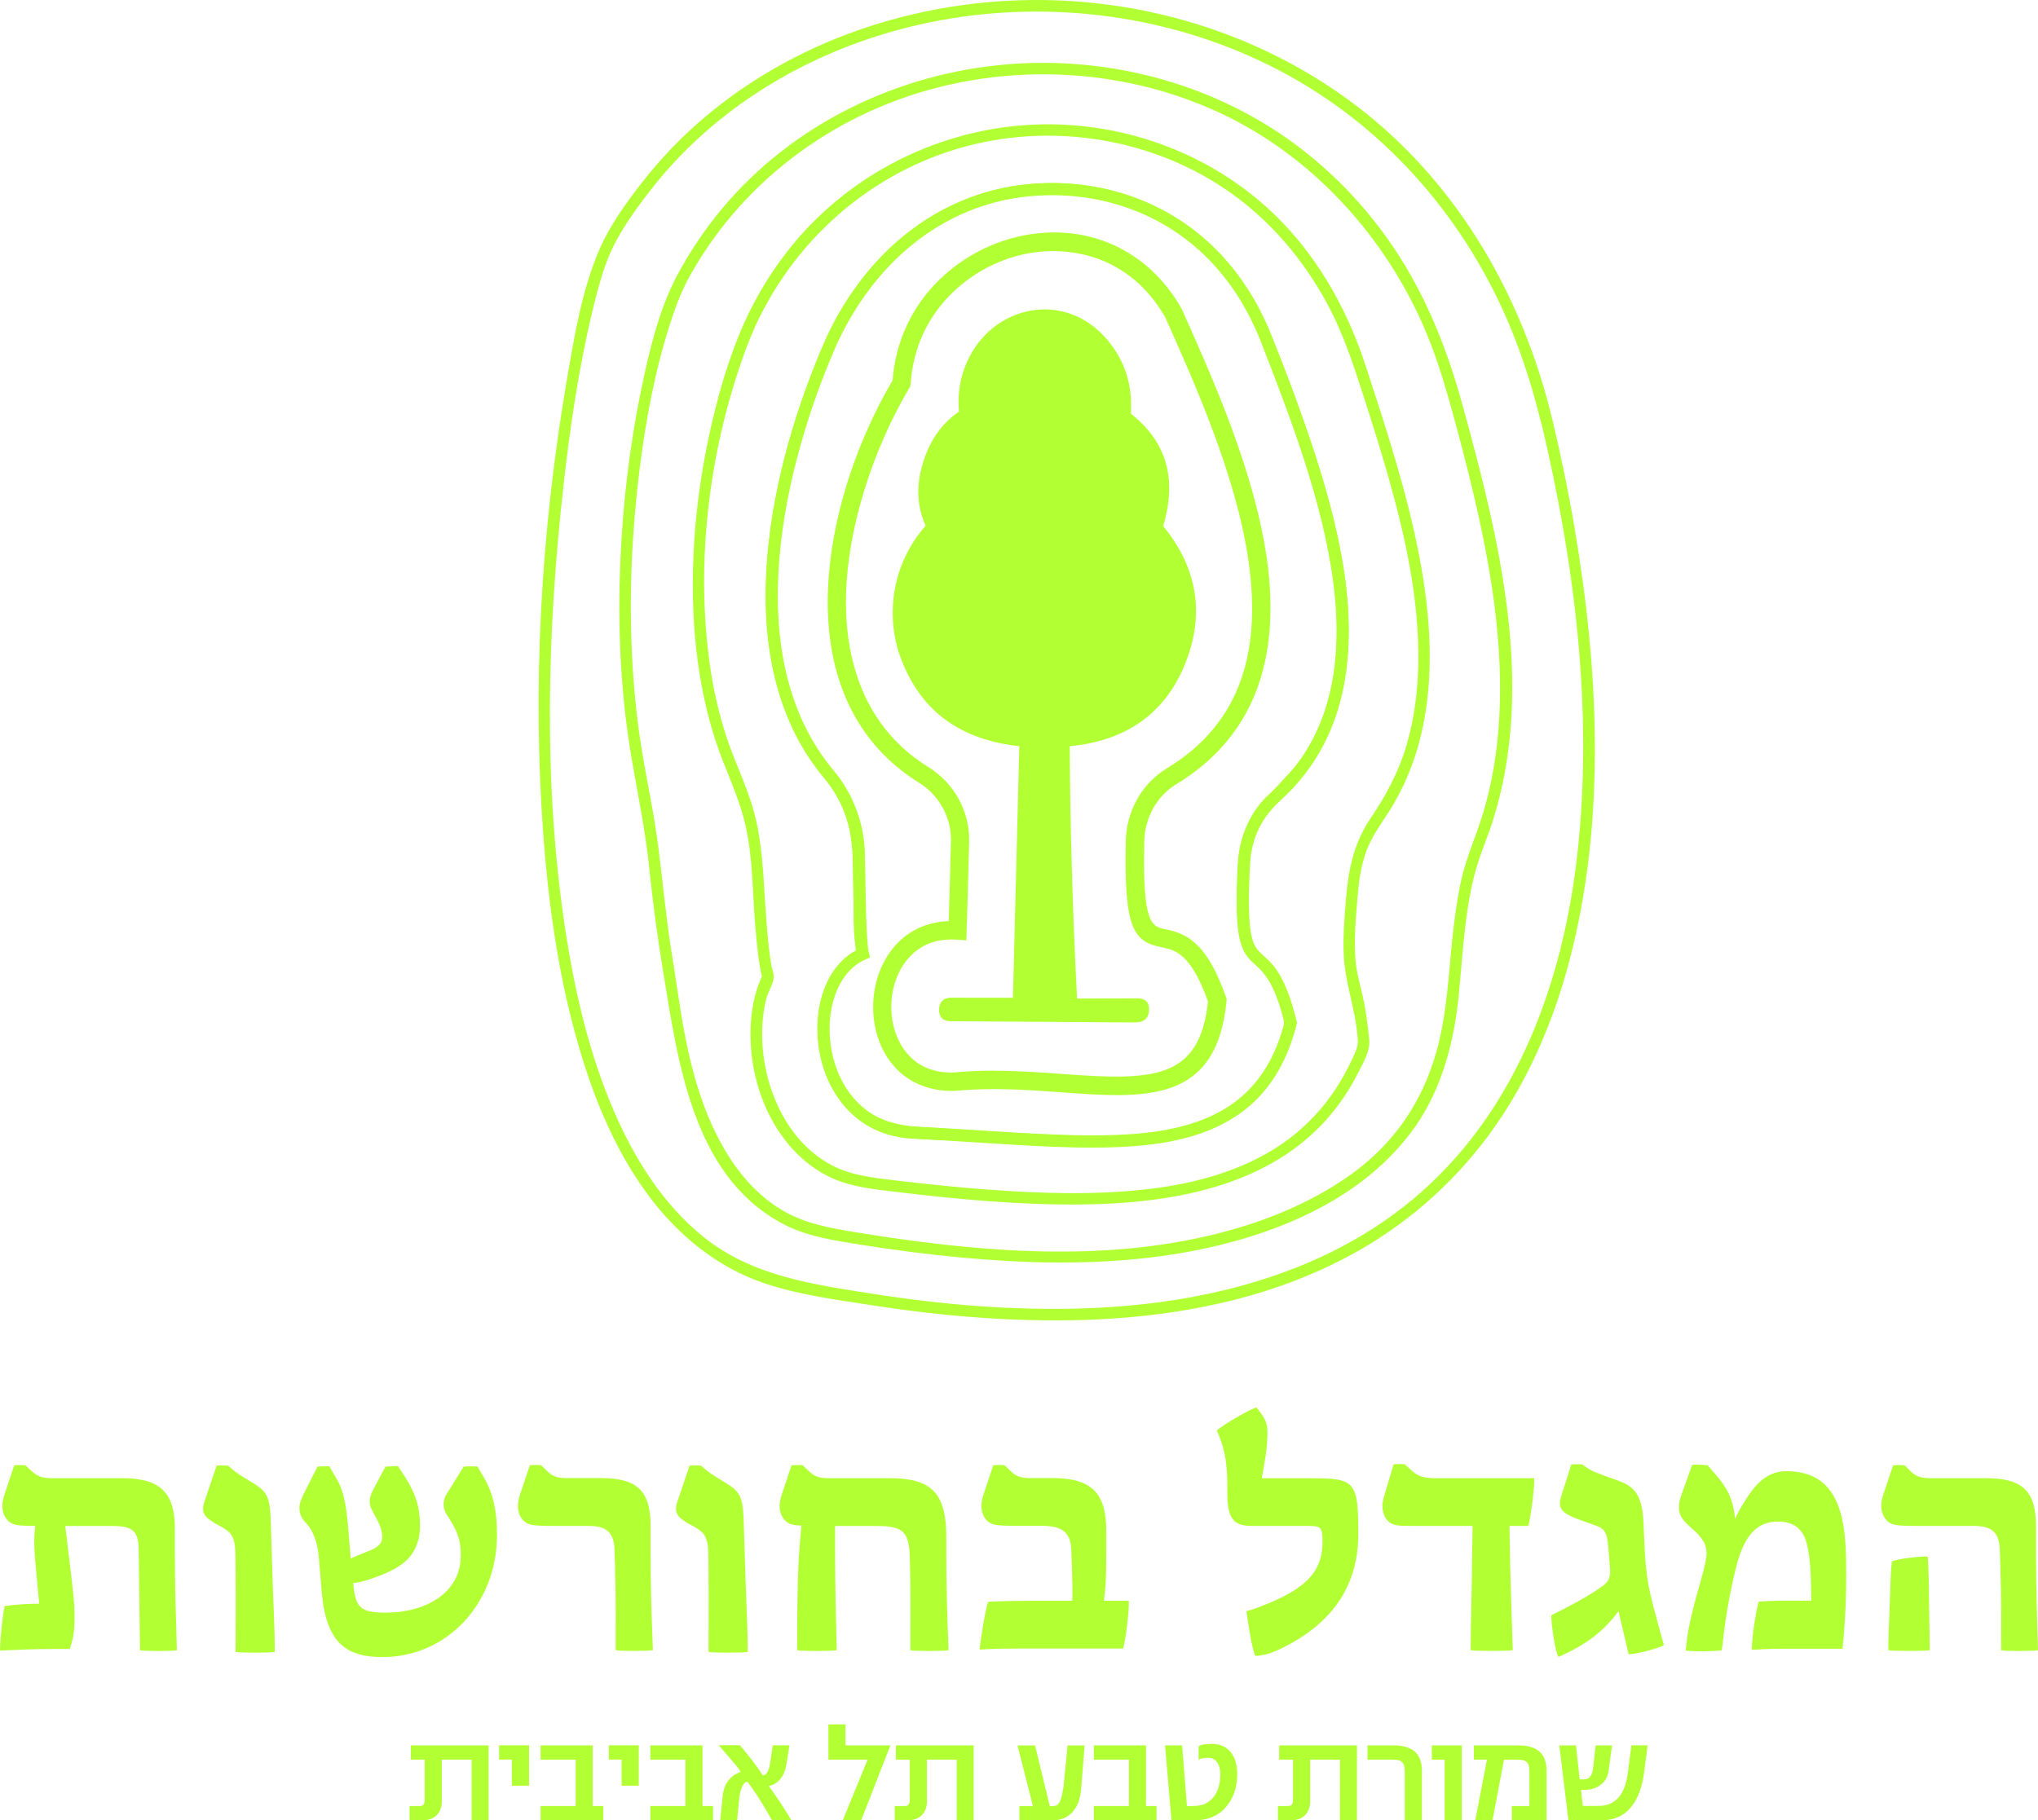 <svg width="300" height="268" viewBox="0 0 300 268" fill="none" xmlns="http://www.w3.org/2000/svg">
<g clip-path="url(#clip0_330_579)">
<path d="M0.687 236.455C2.332 236.218 4.225 236.117 5.769 236.117L5.239 230.338C5.048 228.352 4.946 226.411 5.194 224.661C3.639 224.661 2.434 224.616 1.904 224.368C0.89 223.984 -0.18 222.528 0.642 220.102L2.096 215.734C2.682 215.689 3.358 215.689 3.741 215.734L4.518 216.468C5.386 217.246 5.972 217.63 7.526 217.63H17.994C23.515 217.63 25.745 219.718 25.745 225.056V228.939C25.745 233.498 25.892 238.159 26.038 242.967C25.261 243.114 21.194 243.114 20.608 242.967L20.416 228.115C20.371 225.395 19.492 224.673 16.585 224.673H9.611L10.58 232.776C10.816 234.909 10.963 236.32 10.963 237.245C10.963 238.261 11.064 240.01 10.58 241.76L10.287 242.775H8.011C5.104 242.775 2.096 242.922 0.011 243.012C-0.034 241.602 0.451 237.336 0.687 236.467V236.455Z" fill="#B2FF33"/>
<path d="M34.692 232.144L34.647 228.702C34.602 226.174 33.971 225.598 32.562 224.774L31.74 224.334C30.049 223.363 29.554 222.641 30.095 221.084L31.886 215.79C32.371 215.745 33.002 215.745 33.576 215.79L33.914 216.084C34.444 216.569 35.131 217.054 35.999 217.585L37.497 218.51C39.536 219.774 39.773 220.79 39.874 224.526L40.111 232.054C40.212 235.744 40.449 239.333 40.449 243.216C39.773 243.362 35.368 243.362 34.68 243.216C34.68 239.525 34.725 235.891 34.68 232.155L34.692 232.144Z" fill="#B2FF33"/>
<path d="M51.987 233.058C52.325 236.692 52.956 237.426 56.832 237.426C62.454 237.426 67.828 234.661 67.828 229.029C67.828 227.28 67.637 225.97 66.228 223.736C65.597 222.765 65.305 222.28 65.305 221.456C65.305 221.163 65.35 220.485 65.936 219.662L68.257 215.926C68.888 215.881 69.665 215.881 70.296 215.926L70.972 217.088C72.662 219.808 73.158 222.528 73.158 225.97C73.158 236.354 65.552 243.972 56.347 243.972C51.063 243.972 48.066 241.985 47.379 234.604L46.939 229.311C46.748 227.077 46.072 225.474 45.339 224.56L44.753 223.928C44.167 223.149 44.077 222.573 44.077 221.986C44.077 221.501 44.179 221.061 44.607 220.147L46.736 215.926C47.119 215.881 47.852 215.881 48.483 215.881L49.688 217.969C50.804 219.955 51.097 222.777 51.333 225.925L51.626 229.469C52.212 229.176 53.035 228.837 54.285 228.352C55.694 227.821 56.268 227.189 56.268 226.309C56.268 225.485 56.032 224.661 55.198 223.16C54.758 222.336 54.42 221.806 54.42 221.072C54.42 220.734 54.466 220.248 54.905 219.379L56.742 215.937C57.271 215.892 57.902 215.892 58.578 215.836L59.739 217.63C61.147 219.91 61.823 221.806 61.823 224.616C61.823 225.97 61.632 226.896 61.046 228.115C60.178 229.808 58.724 230.79 56.584 231.704C55.468 232.189 53.091 233.058 52.032 233.058H51.93H51.987Z" fill="#B2FF33"/>
<path d="M90.554 231.117L90.453 228.104C90.352 225.53 89.191 224.661 86.622 224.661H81.338C79.693 224.661 78.386 224.616 77.8 224.368C77.022 224.074 76.2 223.16 76.245 221.648C76.245 221.208 76.346 220.677 76.538 220.09L77.991 215.723C78.521 215.678 79.253 215.678 79.636 215.723L80.414 216.456C81.191 217.28 81.867 217.619 83.422 217.619H88.459C93.833 217.619 95.771 219.515 95.771 224.706V228.927C95.771 233.487 95.918 238.148 96.109 242.956C95.287 243.103 91.219 243.103 90.633 242.956C90.633 238.442 90.678 235.236 90.532 231.117H90.554Z" fill="#B2FF33"/>
<path d="M104.312 232.144L104.266 228.702C104.221 226.174 103.59 225.598 102.182 224.774L101.36 224.334C99.669 223.363 99.174 222.641 99.715 221.084L101.506 215.79C101.99 215.745 102.621 215.745 103.196 215.79L103.534 216.084C104.064 216.569 104.751 217.054 105.619 217.585L107.117 218.51C109.156 219.774 109.393 220.79 109.494 224.526L109.731 232.054C109.832 235.744 110.069 239.333 110.069 243.216C109.393 243.362 104.988 243.362 104.3 243.216C104.3 239.525 104.345 235.891 104.3 232.155L104.312 232.144Z" fill="#B2FF33"/>
<path d="M117.584 229.424C117.686 227.776 117.821 226.275 117.967 224.616C117.235 224.571 116.66 224.515 116.322 224.368C115.308 223.984 114.238 222.528 115.06 220.102L116.514 215.734C117.1 215.689 117.776 215.689 118.159 215.734L118.936 216.468C119.759 217.291 120.39 217.63 121.945 217.63H130.958C137.11 217.63 139.296 219.82 139.296 226.264V228.939C139.296 233.498 139.443 238.159 139.634 242.967C138.812 243.114 134.598 243.114 134.012 242.967C134.012 238.453 134.057 235.248 133.967 231.128L133.922 229.142C133.82 225.361 132.705 224.673 129.032 224.673H122.925V228.894C122.925 233.555 123.071 238.306 123.162 242.967C122.238 243.114 118.17 243.114 117.348 242.967C117.348 238.453 117.348 233.938 117.584 229.424Z" fill="#B2FF33"/>
<path d="M145.448 235.823C147.634 235.722 149.91 235.677 152.129 235.677H157.842C157.887 234.029 157.842 232.426 157.797 230.824L157.695 228.149C157.594 225.575 156.287 224.65 153.38 224.65H149.606C147.916 224.65 146.597 224.605 146.023 224.357C145.009 223.973 143.938 222.517 144.761 220.09L146.214 215.723C146.8 215.678 147.476 215.678 147.859 215.723L148.637 216.456C149.459 217.28 150.09 217.619 151.645 217.619H154.991C160.704 217.619 162.845 219.853 162.845 225.384V228.927C162.845 231.839 162.799 233.295 162.507 235.677H166.146C166.292 236.602 165.706 241.602 165.323 242.719H150.496C148.659 242.719 146.766 242.719 144.197 242.866C144.299 241.703 145.065 236.794 145.459 235.823H145.448Z" fill="#B2FF33"/>
<path d="M183.475 237.234L184.692 236.85C191.711 234.277 194.674 231.805 194.674 227.043C194.674 224.853 194.483 224.661 192.545 224.661H184.354C181.886 224.661 180.669 223.984 180.669 219.91C180.669 218.601 180.669 216.806 180.523 215.836C180.493 215.384 180.444 214.997 180.376 214.673C180.23 213.849 180.038 212.687 179.114 210.599C180.376 209.583 183.283 207.879 184.928 207.202C186.235 208.759 186.573 209.481 186.573 210.892C186.573 212.156 186.472 213.082 186.337 214.143L185.751 217.641H192.917C199.452 217.641 199.947 218.025 199.947 225.846C199.947 234.333 195.204 239.773 187.689 243.125C186.821 243.509 185.796 243.757 184.782 243.803C184.252 242.64 183.711 238.803 183.475 237.257V237.234Z" fill="#B2FF33"/>
<path d="M216.668 231.117L216.769 224.661H207.857C206.257 224.661 205.333 224.661 204.657 224.221C203.835 223.634 203.497 222.765 203.497 221.603C203.497 221.411 203.598 220.734 203.835 220L205.142 215.587C205.525 215.542 206.404 215.542 206.787 215.587L207.857 216.558C208.679 217.337 209.603 217.63 211.147 217.63H225.828C225.975 218.555 225.242 224.04 224.961 224.661H222.2L222.302 230.44C222.403 234.514 222.538 238.645 222.685 242.956C221.862 243.103 217.062 243.103 216.488 242.956C216.488 238.442 216.634 235.236 216.679 231.117H216.668Z" fill="#B2FF33"/>
<path d="M228.341 237.821C231 236.512 233.479 235.202 235.507 233.792C236.723 232.968 237.107 232.437 237.005 230.981L236.769 228.025C236.577 225.643 236.284 225.113 234.932 224.627L232.126 223.612C229.659 222.686 229.321 221.862 229.805 220.316L231.304 215.61C231.834 215.565 232.419 215.565 232.949 215.61L233.388 215.948C234.211 216.58 235.135 216.874 236.149 217.258L238.042 217.935C240.363 218.759 241.726 219.831 241.918 224.052L242.064 227.212C242.256 231.772 242.594 233.713 243.811 238.126L244.926 242.2C244.295 242.685 240.566 243.611 239.743 243.554C239.259 241.568 238.729 239.232 238.245 237.2C237.861 237.787 237.084 238.701 236.307 239.48C234.752 241.037 232.724 242.493 229.422 243.949C228.983 243.464 228.352 239.344 228.352 237.832L228.341 237.821Z" fill="#B2FF33"/>
<path d="M248.205 242.471C248.351 240.767 248.734 238.34 250.244 233.148C251.022 230.428 251.213 229.311 251.213 228.736C251.213 227.325 250.582 226.648 249.951 225.869C249.129 225 247.777 224.12 247.382 223.104C247.089 222.472 246.943 221.501 247.63 219.752L249.084 215.678C249.669 215.576 250.729 215.678 251.36 215.723L252.329 216.84C253.05 217.709 254.165 218.928 254.751 220.576C255.19 221.795 255.337 222.618 255.382 223.634C255.765 222.855 256.058 222.28 256.452 221.648C258.097 218.883 259.844 216.603 262.942 216.603C266.525 216.603 269.432 218.014 270.795 222.28C271.764 225.192 271.764 229.074 271.764 232.031C271.764 234.356 271.719 237.753 271.235 242.753H262.323C260.486 242.753 259.709 242.798 257.861 242.9C257.962 240.473 258.345 238.047 258.875 235.812C260.182 235.71 261.545 235.665 263.089 235.665H266.627L266.582 233.34C266.536 230.327 266.289 228.239 265.804 226.738C265.275 225.237 264.159 224.018 261.737 224.018C258.345 224.018 256.599 226.444 255.483 231.049C254.075 236.771 253.737 240.857 253.545 242.256L253.444 242.99C251.652 243.137 250.007 243.182 248.16 243.035L248.205 242.448V242.471Z" fill="#B2FF33"/>
<path d="M294.479 231.117L294.378 228.104C294.276 225.53 293.116 224.661 290.547 224.661H282.063C280.418 224.661 279.111 224.616 278.48 224.368C277.511 223.984 276.395 222.528 277.218 220.102L278.671 215.734C279.257 215.689 279.933 215.689 280.361 215.734L281.094 216.468C281.916 217.291 282.547 217.63 284.147 217.63H292.338C297.713 217.63 299.707 219.526 299.707 224.718V228.939C299.707 233.498 299.854 238.159 300 242.967C299.177 243.114 295.11 243.114 294.569 242.967C294.569 238.453 294.614 235.248 294.468 231.128L294.479 231.117ZM278.153 236.794L278.299 232.573C278.344 231.309 278.401 230.632 278.491 229.898C279.167 229.514 282.998 229.074 283.775 229.176C283.82 229.514 283.877 231.117 283.922 232.866L283.967 236.162C284.012 239.22 284.068 241.399 284.068 242.956C283.437 243.103 278.547 243.103 277.961 242.956C277.961 241.455 278.063 239.265 278.153 236.794Z" fill="#B2FF33"/>
<path d="M71.93 268H69.417V259.073H65.034V265.246C65.034 266.928 63.941 268 62.263 268H60.291V265.901H61.823C62.285 265.901 62.51 265.607 62.51 265.043V259.073H60.471V256.974H71.918V268H71.93Z" fill="#B2FF33"/>
<path d="M77.868 262.91H75.355V259.061H73.473V256.962H77.879V262.91H77.868Z" fill="#B2FF33"/>
<path d="M88.808 268H79.58V265.901H84.74V259.073H79.58V256.974H87.253V265.901H88.808V268Z" fill="#B2FF33"/>
<path d="M94.013 262.91H91.501V259.061H89.619V256.962H94.025V262.91H94.013Z" fill="#B2FF33"/>
<path d="M104.965 268H95.737V265.901H100.898V259.073H95.737V256.974H103.41V265.901H104.965V268Z" fill="#B2FF33"/>
<path d="M113.641 268C112.232 265.483 111.016 263.587 110.013 262.323C109.652 262.368 109.382 262.684 109.157 263.271C108.987 263.711 108.886 264.129 108.841 264.569L108.503 267.989H106.024L106.385 264.411C106.576 262.628 107.455 261.454 109.021 260.878C108.92 260.687 108.796 260.495 108.649 260.292C108.548 260.145 108.278 259.851 107.872 259.366L105.799 256.951H108.92C109.742 257.944 110.328 258.678 110.678 259.118C111.309 259.942 111.849 260.698 112.289 261.386C112.604 261.386 112.875 261.149 113.066 260.698C113.213 260.382 113.292 260.021 113.359 259.626L113.754 256.962H116.21L115.793 259.614C115.556 261.127 114.948 262.131 113.99 262.662C113.652 262.854 113.382 262.933 113.156 262.933C114.306 264.513 115.421 266.183 116.491 268H113.641Z" fill="#B2FF33"/>
<path d="M131.071 256.974L126.767 268H124.063L127.714 259.073H121.945V253.881H124.457V256.974H131.06H131.071Z" fill="#B2FF33"/>
<path d="M143.341 268H140.829V259.073H136.446V265.246C136.446 266.928 135.353 268 133.674 268H131.702V265.901H133.234C133.696 265.901 133.922 265.607 133.922 265.043V259.073H131.882V256.974H143.33V268H143.341Z" fill="#B2FF33"/>
<path d="M159.656 256.974L159.363 260.732L159.138 263.486C159.036 264.343 158.89 265.021 158.676 265.506C157.966 267.165 156.704 268.011 154.879 268.011H150.056V265.912H152.051L149.786 256.985H152.366L154.529 265.912H154.991C155.307 265.912 155.532 265.833 155.724 265.664C156.039 265.37 156.31 264.614 156.501 263.373C156.569 263.057 156.648 262.222 156.772 260.867L157.155 256.985H159.667L159.656 256.974Z" fill="#B2FF33"/>
<path d="M170.247 268H161.019V265.901H166.18V259.073H161.019V256.974H168.692V265.901H170.247V268Z" fill="#B2FF33"/>
<path d="M180.5 266.025C179.351 267.345 177.819 268 175.903 268H172.444L171.498 256.973H174.01L174.72 265.901H175.712C177.007 265.901 177.999 265.438 178.686 264.513C179.317 263.689 179.633 262.605 179.633 261.262C179.633 260.608 179.509 260.043 179.261 259.603C178.945 259.073 178.461 258.802 177.852 258.802C177.019 258.802 176.557 258.926 176.444 259.174V257.131C176.692 256.883 177.345 256.759 178.393 256.759C179.655 256.759 180.59 257.199 181.244 258.08C181.83 258.858 182.123 259.908 182.123 261.206C182.123 263.158 181.582 264.761 180.489 266.014L180.5 266.025Z" fill="#B2FF33"/>
<path d="M199.756 268H197.243V259.073H192.86V265.246C192.86 266.928 191.767 268 190.089 268H188.117V265.901H189.649C190.111 265.901 190.337 265.607 190.337 265.043V259.073H188.297V256.974H199.745V268H199.756Z" fill="#B2FF33"/>
<path d="M209.299 268H206.787V260.833C206.787 259.49 206.347 259.073 205.006 259.073H201.299V256.974H205.153C207.925 256.974 209.31 258.215 209.31 260.687V268H209.299Z" fill="#B2FF33"/>
<path d="M215.169 268H212.657V259.073H210.775V256.974H215.181V268H215.169Z" fill="#B2FF33"/>
<path d="M227.642 268H222.549V265.901H225.13V260.833C225.13 259.468 224.713 259.073 223.349 259.073H221.4L219.699 268H217.164L218.888 259.073H216.961V256.974H223.541C226.29 256.974 227.653 258.215 227.653 260.687V268H227.642Z" fill="#B2FF33"/>
<path d="M242.537 256.973L242.008 261.025C241.737 263.045 241.174 264.637 240.273 265.833C239.18 267.289 237.692 268 235.811 268H230.876L229.535 256.973H231.991L232.532 261.973H233.219C233.952 261.973 234.391 261.409 234.515 260.269L234.887 256.973H237.298L236.791 260.709C236.69 261.567 236.284 262.267 235.642 262.763C234.988 263.271 234.211 263.519 233.31 263.519H232.724L232.994 265.889H235.304C237.76 265.889 239.202 264.276 239.619 261.036L240.149 256.962H242.515L242.537 256.973Z" fill="#B2FF33"/>
<path d="M164.411 161.233C161.853 161.233 159.104 161.03 156.276 160.827C151.42 160.466 145.921 160.071 140.479 160.624H140.367C135.905 160.68 132.277 158.705 130.204 155.003C127.826 150.76 127.995 144.902 130.609 140.772C132.649 137.544 135.826 135.749 139.657 135.614C139.724 133.368 139.871 128.616 139.983 123.831C140.062 120.389 138.271 117.093 135.285 115.242C126.114 109.554 121.471 99.848 121.866 87.163C122.181 77.152 125.64 65.809 131.387 56.002C132.333 44.084 141.324 36.793 149.899 34.829C159.757 32.583 168.963 36.646 173.931 45.449L173.988 45.562C178.495 55.629 184.669 69.432 186.494 82.31C188.658 97.636 184.173 108.787 173.143 115.468C170.326 117.172 168.535 120.355 168.444 123.786C168.14 136.122 169.56 136.404 171.532 136.81C174.619 137.442 177.627 138.684 180.478 146.821L180.579 147.103L180.545 147.397C179.441 158.999 172.94 161.233 164.422 161.233H164.411ZM146.293 157.644C149.854 157.644 153.301 157.893 156.479 158.13C169.639 159.089 176.591 159.055 177.819 147.442C175.272 140.343 172.996 139.88 170.979 139.462C166.991 138.65 165.402 137.002 165.729 123.718C165.83 119.373 168.14 115.321 171.734 113.143C181.886 106.992 185.83 97.038 183.802 82.693C182.033 70.222 175.971 56.656 171.532 46.736C166.315 37.56 157.245 35.946 150.484 37.481C142.823 39.23 134.767 45.799 134.046 56.51L134.023 56.837L133.854 57.119C128.333 66.475 124.852 77.739 124.547 87.264C124.288 95.39 126.192 106.451 136.682 112.951C140.479 115.31 142.766 119.497 142.665 123.91C142.507 130.513 142.293 137.047 142.293 137.047L142.248 138.447L140.851 138.345C136.457 138.04 134.102 140.286 132.874 142.216C130.767 145.546 130.632 150.263 132.547 153.672C133.651 155.635 135.837 157.972 140.243 157.915C142.271 157.712 144.288 157.633 146.271 157.633L146.293 157.644Z" fill="#B2FF33"/>
<path d="M121.911 51.318C127.59 38.102 138.361 29.242 151.453 28.001C165.278 26.692 179.937 33.249 186.472 50.054C190.562 60.572 195.564 73.405 197.153 85.65C198.73 97.851 196.815 109.317 187.542 117.488C184.973 119.757 183.328 123.301 183.125 127.014C181.999 147.555 186.314 135.343 189.998 150.591C187.463 160.601 181.334 165.319 172.354 167.125C162.597 169.077 149.448 167.497 134.395 166.752C119.398 166.053 117.584 144.62 127.015 140.444C126.621 138.921 126.519 132.397 126.418 125.772C126.339 121.337 124.638 117.127 122.091 114.103C107.117 96.327 115.139 67.107 121.922 51.318H121.911Z" stroke="#B2FF33" stroke-width="1.8" stroke-miterlimit="10"/>
<path d="M122.643 51.747C126.778 42.233 134.068 33.949 144.051 30.473C152.851 27.414 163.002 28.26 171.115 32.865C175.407 35.303 179.058 38.757 181.796 42.853C185.041 47.695 186.889 53.349 188.906 58.778C193.187 70.324 197.356 82.761 196.736 95.243C196.466 100.593 195.148 105.92 192.331 110.514C189.503 115.118 184.568 117.962 182.923 123.301C182.089 126.009 182.134 128.955 182.1 131.765C182.078 133.65 182.1 135.569 182.382 137.431C182.675 139.304 183.396 140.704 184.782 141.968C186.607 143.627 187.621 145.591 188.376 147.938C188.737 149.067 189.232 150.218 188.894 151.381C188.534 152.645 188.094 153.886 187.542 155.071C186.585 157.125 185.323 159.033 183.711 160.635C176.568 167.757 164.906 167.441 155.588 167.091C149.065 166.854 142.564 166.323 136.051 165.974C132.006 165.759 128.412 164.935 125.64 161.741C121.618 157.114 120.559 148.909 124.254 143.774C125.077 142.634 126.147 141.754 127.432 141.167C127.781 141.009 127.905 140.546 127.815 140.207C127.218 137.657 127.421 134.767 127.364 132.172C127.274 128.436 127.544 124.554 126.553 120.908C125.674 117.68 123.95 115.163 121.922 112.556C120.041 110.13 118.508 107.399 117.37 104.543C112.897 93.268 114.058 80.402 116.886 68.868C118.328 63.01 120.255 57.266 122.632 51.724C123.06 50.731 121.595 49.873 121.167 50.867C116.672 61.363 113.449 72.66 112.83 84.115C112.503 90.142 112.953 96.304 114.722 102.094C115.567 104.859 116.705 107.545 118.17 110.028C119.838 112.861 122.249 115.197 123.702 118.154C125.73 122.274 125.55 126.675 125.64 131.145C125.708 134.214 125.471 137.634 126.181 140.648L126.564 139.688C120.435 142.51 119.41 150.816 121.066 156.629C122.035 160.026 124.018 163.141 126.936 165.172C131.037 168.028 136.175 167.655 140.93 167.949C147.634 168.366 154.338 168.908 161.053 168.885C166.213 168.874 171.543 168.547 176.467 166.876C180.793 165.409 184.579 162.825 187.204 159.044C188.601 157.024 189.615 154.744 190.336 152.408C190.517 151.843 190.821 151.155 190.821 150.568C190.821 149.981 190.539 149.349 190.393 148.807C190.111 147.792 189.784 146.776 189.39 145.794C188.5 143.559 187.249 142.013 185.559 140.388C183.847 138.74 183.835 136.189 183.779 133.966C183.7 130.987 183.599 127.725 184.252 124.802C184.985 121.551 186.776 119.396 189.097 117.15C193.029 113.358 195.79 108.539 197.198 103.268C200.432 91.158 197.164 78.032 193.379 66.453C191.339 60.223 189.12 53.936 186.483 47.932C184.354 43.068 181.221 38.587 177.199 35.111C169.932 28.825 160.129 26.082 150.631 27.211C140.096 28.464 131.071 34.705 125.201 43.418C123.612 45.765 122.283 48.271 121.156 50.867C120.728 51.86 122.181 52.717 122.621 51.724L122.643 51.747Z" fill="#B2FF33"/>
<path d="M111.117 46.205C119.635 28.904 136.784 18.814 155.104 19.141C173.424 19.469 192.545 30.371 200.195 53.97C203.654 64.658 207.778 76.915 209.153 88.777C210.516 100.548 209.119 111.733 202.652 120.66C200.77 123.256 199.485 126.72 199.17 130.264C197.649 146.798 199.722 141.359 200.815 153.897C196.612 164.947 188.601 171.515 176.872 174.506C164.636 177.621 148.299 176.752 128.457 174.212C112.908 172.587 108.492 153.22 113.066 143.887C112.277 140.839 111.849 134.327 111.489 127.669C111.23 122.804 109.934 118.064 108.176 114.091C97.743 90.56 104.807 59.026 111.117 46.205Z" stroke="#B2FF33" stroke-width="1.2" stroke-miterlimit="10"/>
<path d="M111.849 46.634C118.418 33.429 130.609 23.746 145.121 20.868C158.033 18.306 171.937 21.308 182.438 29.333C188.027 33.61 192.511 39.197 195.745 45.438C197.671 49.151 199.012 53.056 200.297 57.029C201.705 61.385 203.102 65.742 204.353 70.143C206.865 79.025 208.905 88.201 208.781 97.478C208.725 101.62 208.206 105.773 207.034 109.757C205.863 113.73 203.981 117.195 201.671 120.603C199.316 124.068 198.505 128.007 198.156 132.115C197.908 135.061 197.649 138.063 197.829 141.02C198.055 144.654 199.339 148.153 199.745 151.776C199.846 152.69 200.004 153.559 199.688 154.439C199.373 155.319 198.9 156.268 198.449 157.148C197.694 158.626 196.849 160.048 195.88 161.391C193.931 164.111 191.497 166.493 188.748 168.389C182.979 172.35 176.061 174.235 169.188 175.048C161.436 175.973 153.56 175.736 145.786 175.172C141.099 174.833 136.423 174.337 131.747 173.784C128.311 173.366 124.976 173.039 121.922 171.278C117.167 168.536 114.204 163.524 112.92 158.288C112.3 155.726 112.052 153.074 112.255 150.444C112.345 149.281 112.525 148.119 112.818 146.99C113.066 146.031 113.844 144.846 113.9 143.887C113.934 143.311 113.63 142.6 113.528 142.036C113.37 141.088 113.246 140.128 113.145 139.169C112.92 137.07 112.762 134.959 112.627 132.849C112.323 128.278 112.176 123.786 110.937 119.351C109.821 115.367 107.906 111.687 106.689 107.726C105.472 103.765 104.728 100.051 104.266 96.124C102.576 81.937 104.435 67.006 109.044 53.508C109.844 51.16 110.745 48.858 111.838 46.634C112.311 45.664 110.858 44.795 110.373 45.776C107.782 51.081 106.047 56.814 104.728 62.548C103.027 69.951 102.069 77.558 101.991 85.154C101.912 93.189 102.824 101.338 105.314 109.001C106.655 113.143 108.672 117.003 109.675 121.258C110.835 126.134 110.756 131.19 111.162 136.156C111.32 138.029 111.489 139.914 111.77 141.776C111.827 142.171 111.894 142.566 111.973 142.961C112.007 143.153 112.176 143.875 112.187 143.751C112.199 143.582 111.984 144.18 111.928 144.304C111.815 144.564 111.714 144.823 111.613 145.094C110.779 147.419 110.452 149.936 110.475 152.408C110.509 157.825 112.165 163.4 115.466 167.734C117.145 169.946 119.263 171.82 121.731 173.095C124.885 174.72 128.266 175.048 131.736 175.465C140.795 176.56 149.921 177.418 159.059 177.339C173.008 177.203 188.32 174.54 197.108 162.554C198.156 161.121 199.091 159.597 199.891 158.006C200.646 156.516 201.716 154.778 201.559 153.085C201.322 150.647 200.984 148.221 200.409 145.85C200.049 144.349 199.643 142.882 199.531 141.336C199.294 138.277 199.576 135.162 199.835 132.115C200.026 129.79 200.319 127.544 201.119 125.344C201.908 123.21 203.17 121.484 204.398 119.588C206.629 116.123 208.217 112.252 209.175 108.245C211.226 99.668 210.584 90.673 208.961 82.084C207.147 72.513 204.082 63.225 201.074 53.981C198.708 46.713 195.125 39.863 190.044 34.129C181.154 24.096 168.23 18.487 154.89 18.306C140.062 18.103 125.64 24.863 116.334 36.454C114.013 39.343 112.03 42.47 110.373 45.799C109.889 46.77 111.342 47.627 111.838 46.657L111.849 46.634Z" fill="#B2FF33"/>
<path d="M100.323 41.104C111.658 19.593 135.206 8.363 158.755 10.304C182.303 12.245 205.457 27.414 213.919 57.898C216.916 68.699 219.992 80.436 221.163 91.925C222.324 103.279 221.558 114.272 217.761 123.843C216.589 126.8 215.676 130.151 215.203 133.515C213.445 146.054 214.583 147.701 211.609 157.216C207.598 170.059 195.846 177.689 181.368 181.898C166.63 186.142 147.127 186.018 122.497 181.695C106.396 179.156 101.078 161.719 99.106 147.352C98.464 142.679 97.134 136.28 96.56 129.598C96.098 124.317 95.242 119.023 94.25 114.114C88.459 84.804 94.994 51.205 100.3 41.115L100.323 41.104Z" stroke="#B2FF33" stroke-width="0.6" stroke-miterlimit="10"/>
<path d="M101.055 41.533C108.695 27.177 122.249 16.941 137.922 12.911C152.062 9.266 167.498 10.677 180.635 17.132C193.773 23.588 204.375 35.427 210.077 49.286C211.8 53.474 213.029 57.796 214.212 62.164C215.541 67.085 216.803 72.017 217.873 77.005C220.014 87.016 221.411 97.309 220.566 107.557C220.172 112.41 219.237 117.229 217.626 121.822C216.803 124.159 215.89 126.427 215.282 128.831C214.674 131.235 214.336 133.65 214.031 136.088C213.243 142.386 213.175 148.717 211.44 154.868C209.344 162.294 205.198 168.366 198.911 172.881C192.567 177.44 185.007 180.33 177.436 182.045C160.67 185.86 142.812 184.178 126.023 181.436C122.114 180.792 118.35 180.149 114.925 178.05C112.108 176.323 109.754 173.908 107.895 171.188C104.007 165.5 102.002 158.683 100.74 151.968C100.03 148.232 99.557 144.44 98.937 140.693C98.092 135.558 97.619 130.4 96.977 125.231C96.334 120.062 95.298 115.412 94.487 110.48C93.709 105.751 93.247 100.966 93.022 96.18C92.605 87.14 93.022 78.066 94.149 69.094C95.05 61.927 96.379 54.738 98.577 47.842C99.264 45.686 100.03 43.553 101.067 41.544C101.574 40.585 100.109 39.727 99.602 40.687C96.954 45.765 95.591 51.589 94.43 57.164C92.673 65.595 91.67 74.206 91.309 82.806C90.904 92.524 91.354 102.32 93.022 111.913C93.946 117.263 95.039 122.545 95.591 127.962C96.109 133.007 96.785 137.995 97.608 142.995C99.793 156.2 101.878 172.869 114.959 180.036C118.61 182.034 122.609 182.609 126.654 183.253C131.668 184.054 136.705 184.709 141.764 185.171C150.507 185.973 159.352 186.21 168.095 185.284C182.776 183.727 199.508 178.479 208.364 165.816C212.251 160.252 214.054 153.344 214.719 146.663C215.068 143.142 215.293 139.62 215.733 136.099C216.071 133.368 216.51 130.659 217.265 128.007C217.952 125.592 218.966 123.29 219.733 120.897C226.087 100.932 220.679 79.217 215.305 59.692C213.029 51.397 209.896 43.452 205.051 36.307C200.894 30.168 195.677 24.784 189.627 20.496C177.74 12.088 162.878 8.295 148.411 9.458C132.277 10.756 116.705 18.216 106.272 30.743C103.703 33.825 101.484 37.154 99.602 40.687C99.095 41.646 100.548 42.504 101.067 41.544L101.055 41.533Z" fill="#B2FF33"/>
<path d="M228.465 61.6C224.183 43.858 214.876 27.47 200.398 16.139C187.475 6.038 171.374 0.519 155.025 0.034C136.705 -0.508 118.069 5.225 103.94 17.087C100.379 20.078 97.157 23.43 94.318 27.109C92.019 30.078 89.698 33.317 88.211 36.793C85.585 42.898 84.493 49.806 83.377 56.318C79.636 78.326 78.318 101.056 80.008 123.323C80.752 133.075 82.115 142.848 84.695 152.295C86.949 160.534 90.138 168.75 95.219 175.691C99.624 181.718 105.472 186.571 112.593 188.963C117.697 190.679 123.24 191.379 128.547 192.202C133.854 193.026 139.409 193.681 144.885 194.042C163.138 195.272 182.438 193.647 198.798 184.799C206.832 180.454 213.806 174.382 219.226 167.023C224.825 159.405 228.622 150.568 231.022 141.449C236.464 120.75 235.326 98.618 231.777 77.694C230.865 72.299 229.749 66.938 228.476 61.611C228.228 60.55 226.594 61.001 226.842 62.062C231.788 82.806 234.571 104.532 232.183 125.829C230.11 144.349 223.451 162.96 209.175 175.544C195.576 187.53 177.345 192.033 159.611 192.631C149.2 192.981 138.767 192.101 128.48 190.487C119.691 189.11 110.768 187.891 103.613 182.158C97.529 177.282 93.315 170.465 90.273 163.366C86.69 154.981 84.605 145.963 83.231 136.968C79.941 115.423 80.526 93.189 82.938 71.576C83.918 62.796 85.214 53.981 87.309 45.382C87.94 42.819 88.605 40.224 89.608 37.775C91.016 34.355 93.326 31.15 95.568 28.238C106.621 13.871 123.601 5.067 141.369 2.506C157.842 0.135 175.081 3.047 189.672 11.105C204.601 19.344 215.992 32.73 222.448 48.474C224.251 52.887 225.682 57.435 226.808 62.062C227.068 63.123 228.69 62.672 228.442 61.611L228.465 61.6Z" fill="#B2FF33"/>
<path d="M149.11 146.9C149.425 134.508 149.73 122.172 150.045 109.87C141.764 108.956 135.612 105.062 132.57 96.812C130.294 90.639 131.285 83.043 136.254 77.4C134.891 74.398 134.902 71.283 135.86 68.146C136.817 65.019 138.485 62.435 141.167 60.606C140.896 57.446 141.516 54.512 143.104 51.826C147.555 44.275 158.428 42.752 164.197 51.645C165.932 54.331 166.608 57.255 166.484 60.437C166.484 60.595 166.484 60.764 166.484 60.922C166.484 60.945 166.495 60.956 166.484 60.922C171.994 65.268 173.188 70.865 171.227 77.457C176.343 83.686 177.447 90.695 174.281 98.155C171.103 105.615 165.132 109.125 157.47 109.87C157.526 122.217 157.921 134.587 158.541 147.013C158.867 147.013 159.115 147.013 159.363 147.013C162.045 147.013 164.726 146.99 167.397 146.99C168.489 146.99 169.075 147.453 169.132 148.356C169.211 149.62 168.692 150.354 167.566 150.5C167.216 150.545 166.867 150.534 166.518 150.534C157.662 150.478 148.806 150.41 139.95 150.354C138.823 150.354 138.226 149.767 138.226 148.683C138.226 147.555 138.868 146.889 139.995 146.889C142.766 146.889 145.549 146.889 148.321 146.9C148.547 146.9 148.783 146.9 149.121 146.9H149.11Z" fill="#B2FF33"/>
</g>
<defs>
<clipPath id="clip0_330_579">
<rect width="300" height="268" fill="white"/>
</clipPath>
</defs>
</svg>

